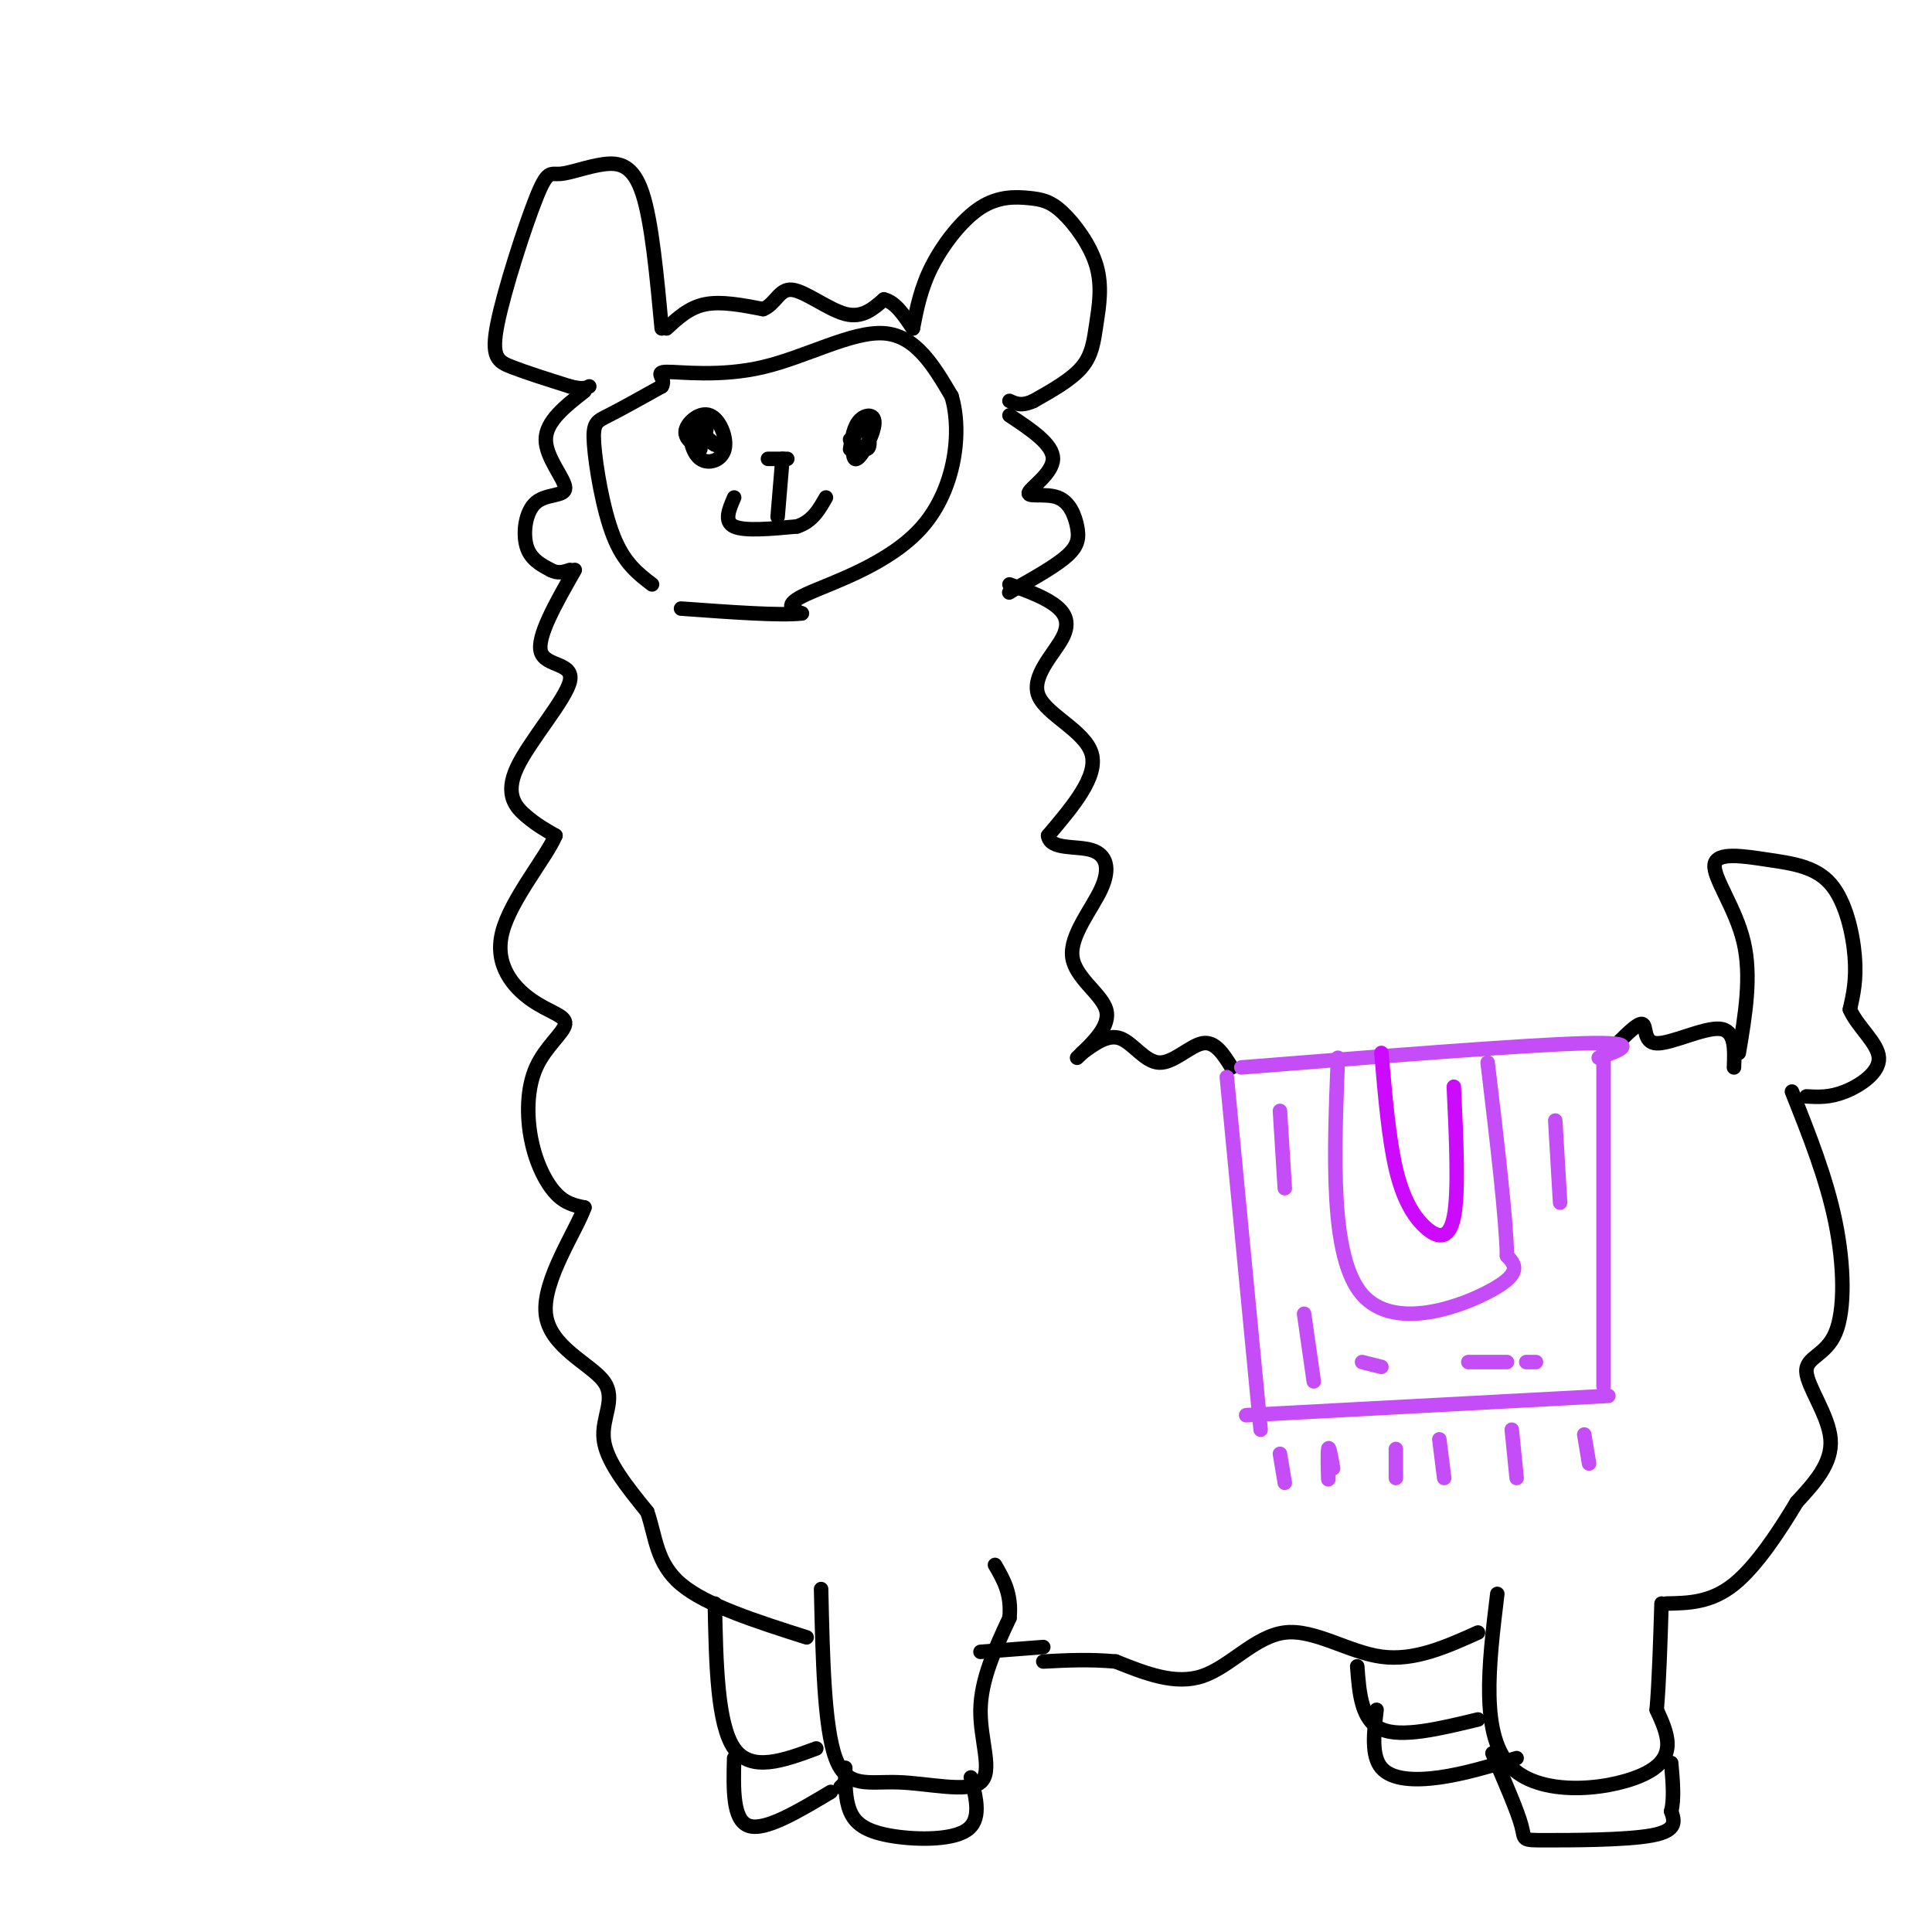 <svg viewBox='0 0 400 400' version='1.1' xmlns='http://www.w3.org/2000/svg' xmlns:xlink='http://www.w3.org/1999/xlink'><g fill='none' stroke='rgb(0,0,0)' stroke-width='3' stroke-linecap='round' stroke-linejoin='round'><path d='M138,68c2.333,-2.167 4.667,-4.333 8,-5c3.333,-0.667 7.667,0.167 12,1'/><path d='M158,64c2.655,-1.083 3.292,-4.292 6,-4c2.708,0.292 7.488,4.083 11,5c3.512,0.917 5.756,-1.042 8,-3'/><path d='M183,62c2.333,0.500 4.167,3.250 6,6'/><path d='M189,68c0.820,-4.202 1.639,-8.405 4,-13c2.361,-4.595 6.262,-9.583 10,-12c3.738,-2.417 7.313,-2.263 10,-2c2.687,0.263 4.485,0.634 7,3c2.515,2.366 5.746,6.727 7,11c1.254,4.273 0.530,8.458 0,12c-0.530,3.542 -0.866,6.441 -3,9c-2.134,2.559 -6.067,4.780 -10,7'/><path d='M214,83c-2.500,1.167 -3.750,0.583 -5,0'/><path d='M137,68c-1.035,-11.083 -2.070,-22.166 -4,-28c-1.930,-5.834 -4.756,-6.420 -8,-6c-3.244,0.420 -6.905,1.847 -9,2c-2.095,0.153 -2.623,-0.969 -5,5c-2.377,5.969 -6.601,19.030 -8,26c-1.399,6.970 0.029,7.849 3,9c2.971,1.151 7.486,2.576 12,4'/><path d='M118,80c2.667,0.667 3.333,0.333 4,0'/><path d='M121,81c-3.992,3.121 -7.984,6.242 -8,10c-0.016,3.758 3.944,8.152 4,10c0.056,1.848 -3.793,1.152 -6,3c-2.207,1.848 -2.774,6.242 -2,9c0.774,2.758 2.887,3.879 5,5'/><path d='M114,118c1.500,0.833 2.750,0.417 4,0'/><path d='M209,86c4.520,3.003 9.040,6.005 9,9c-0.040,2.995 -4.641,5.982 -5,7c-0.359,1.018 3.522,0.067 6,1c2.478,0.933 3.552,3.751 4,6c0.448,2.249 0.271,3.928 -2,6c-2.271,2.072 -6.635,4.536 -11,7'/><path d='M210,122c-1.833,1.167 -0.917,0.583 0,0'/><path d='M119,118c-3.978,6.978 -7.955,13.955 -7,17c0.955,3.045 6.844,2.156 6,6c-0.844,3.844 -8.419,12.419 -11,18c-2.581,5.581 -0.166,8.166 2,10c2.166,1.834 4.083,2.917 6,4'/><path d='M115,173c-1.790,4.355 -9.264,13.244 -11,20c-1.736,6.756 2.267,11.379 6,14c3.733,2.621 7.196,3.241 7,5c-0.196,1.759 -4.053,4.657 -6,9c-1.947,4.343 -1.986,10.131 -1,15c0.986,4.869 2.996,8.820 5,11c2.004,2.180 4.002,2.590 6,3'/><path d='M121,250c-1.640,4.742 -8.738,15.096 -8,22c0.738,6.904 9.314,10.359 12,14c2.686,3.641 -0.518,7.469 0,12c0.518,4.531 4.759,9.766 9,15'/><path d='M134,313c1.800,5.178 1.800,10.622 7,15c5.200,4.378 15.600,7.689 26,11'/><path d='M209,121c3.324,1.193 6.648,2.386 9,4c2.352,1.614 3.734,3.649 2,7c-1.734,3.351 -6.582,8.018 -5,12c1.582,3.982 9.595,7.281 11,12c1.405,4.719 -3.797,10.860 -9,17'/><path d='M217,173c0.392,3.013 5.873,2.045 9,3c3.127,0.955 3.900,3.833 2,8c-1.900,4.167 -6.473,9.622 -6,14c0.473,4.378 5.992,7.679 7,11c1.008,3.321 -2.496,6.660 -6,10'/><path d='M224,218c2.708,-1.982 5.417,-3.964 8,-3c2.583,0.964 5.042,4.875 8,5c2.958,0.125 6.417,-3.536 9,-4c2.583,-0.464 4.292,2.268 6,5'/><path d='M333,218c2.988,-3.125 5.976,-6.250 7,-6c1.024,0.250 0.083,3.875 3,4c2.917,0.125 9.690,-3.250 13,-3c3.310,0.250 3.155,4.125 3,8'/><path d='M360,218c1.341,-7.953 2.683,-15.905 1,-23c-1.683,-7.095 -6.390,-13.332 -6,-16c0.390,-2.668 5.878,-1.767 11,-1c5.122,0.767 9.879,1.399 13,5c3.121,3.601 4.606,10.172 5,15c0.394,4.828 -0.303,7.914 -1,11'/><path d='M383,209c1.524,3.560 5.833,6.958 6,10c0.167,3.042 -3.810,5.726 -7,7c-3.190,1.274 -5.595,1.137 -8,1'/><path d='M371,226c3.571,8.959 7.142,17.917 9,27c1.858,9.083 2.003,18.290 0,23c-2.003,4.710 -6.155,4.922 -6,8c0.155,3.078 4.616,9.022 5,14c0.384,4.978 -3.308,8.989 -7,13'/><path d='M372,311c-3.356,5.622 -8.244,13.178 -13,17c-4.756,3.822 -9.378,3.911 -14,4'/><path d='M310,330c-1.800,14.800 -3.600,29.600 3,36c6.600,6.400 21.600,4.400 28,1c6.400,-3.400 4.200,-8.200 2,-13'/><path d='M343,354c0.500,-5.833 0.750,-13.917 1,-22'/><path d='M306,338c-6.589,2.964 -13.179,5.929 -20,5c-6.821,-0.929 -13.875,-5.750 -20,-5c-6.125,0.750 -11.321,7.071 -17,9c-5.679,1.929 -11.839,-0.536 -18,-3'/><path d='M231,344c-5.500,-0.500 -10.250,-0.250 -15,0'/><path d='M170,329c0.321,14.316 0.641,28.632 3,35c2.359,6.368 6.756,4.789 13,5c6.244,0.211 14.335,2.211 17,0c2.665,-2.211 -0.096,-8.632 0,-15c0.096,-6.368 3.048,-12.684 6,-19'/><path d='M209,335c0.500,-5.000 -1.250,-8.000 -3,-11'/><path d='M216,341c0.000,0.000 -13.000,1.000 -13,1'/><path d='M148,332c0.250,12.500 0.500,25.000 4,30c3.500,5.000 10.250,2.500 17,0'/><path d='M281,345c0.417,5.583 0.833,11.167 5,13c4.167,1.833 12.083,-0.083 20,-2'/><path d='M309,363c2.601,6.000 5.202,12.000 6,15c0.798,3.000 -0.208,3.000 5,3c5.208,0.000 16.631,0.000 22,-1c5.369,-1.000 4.685,-3.000 4,-5'/><path d='M346,375c0.667,-2.500 0.333,-6.250 0,-10'/><path d='M285,354c-0.556,4.756 -1.111,9.511 1,12c2.111,2.489 6.889,2.711 12,2c5.111,-0.711 10.556,-2.356 16,-4'/><path d='M174,370c0.000,0.000 1.000,-1.000 1,-1'/><path d='M175,366c-0.012,3.274 -0.024,6.548 1,9c1.024,2.452 3.083,4.083 8,5c4.917,0.917 12.690,1.119 16,-1c3.310,-2.119 2.155,-6.560 1,-11'/><path d='M152,364c-0.167,6.417 -0.333,12.833 3,14c3.333,1.167 10.167,-2.917 17,-7'/></g>
<g fill='none' stroke='rgb(196,77,248)' stroke-width='3' stroke-linecap='round' stroke-linejoin='round'><path d='M254,223c0.000,0.000 7.000,73.000 7,73'/><path d='M257,221c29.333,-2.333 58.667,-4.667 71,-5c12.333,-0.333 7.667,1.333 3,3'/><path d='M332,217c0.000,0.000 0.000,70.000 0,70'/><path d='M333,289c0.000,0.000 -75.000,4.000 -75,4'/><path d='M265,301c0.000,0.000 1.000,6.000 1,6'/><path d='M275,303c0.022,2.022 0.044,4.044 0,3c-0.044,-1.044 -0.156,-5.156 0,-6c0.156,-0.844 0.578,1.578 1,4'/><path d='M289,300c0.000,0.000 0.000,6.000 0,6'/><path d='M298,298c0.000,0.000 1.000,8.000 1,8'/><path d='M313,296c0.000,0.000 1.000,10.000 1,10'/><path d='M328,297c0.000,0.000 1.000,6.000 1,6'/><path d='M265,230c0.000,0.000 1.000,16.000 1,16'/><path d='M270,272c0.000,0.000 2.000,14.000 2,14'/><path d='M304,282c0.000,0.000 8.000,0.000 8,0'/><path d='M316,282c0.000,0.000 2.000,0.000 2,0'/><path d='M322,232c0.000,0.000 1.000,17.000 1,17'/><path d='M282,282c0.000,0.000 4.000,1.000 4,1'/><path d='M277,219c-0.822,20.644 -1.644,41.289 5,49c6.644,7.711 20.756,2.489 27,-1c6.244,-3.489 4.622,-5.244 3,-7'/><path d='M312,260c-0.167,-7.833 -2.083,-23.917 -4,-40'/></g>
<g fill='none' stroke='rgb(203,10,254)' stroke-width='3' stroke-linecap='round' stroke-linejoin='round'><path d='M286,218c0.768,8.887 1.536,17.774 3,24c1.464,6.226 3.625,9.792 6,12c2.375,2.208 4.964,3.060 6,-2c1.036,-5.060 0.518,-16.030 0,-27'/></g>
<g fill='none' stroke='rgb(0,0,0)' stroke-width='3' stroke-linecap='round' stroke-linejoin='round'><path d='M145,92c-0.933,-1.644 -1.867,-3.289 -1,-3c0.867,0.289 3.533,2.511 4,3c0.467,0.489 -1.267,-0.756 -3,-2'/><path d='M145,90c-0.500,-0.333 -0.250,-0.167 0,0'/><path d='M145,93c-1.708,-1.167 -3.416,-2.334 -3,-4c0.416,-1.666 2.957,-3.830 5,-3c2.043,0.830 3.589,4.656 3,7c-0.589,2.344 -3.312,3.208 -5,2c-1.688,-1.208 -2.339,-4.488 -2,-6c0.339,-1.512 1.670,-1.256 3,-1'/><path d='M146,88c0.500,0.167 0.250,1.083 0,2'/><path d='M176,93c0.382,-2.361 0.763,-4.722 2,-6c1.237,-1.278 3.329,-1.472 3,1c-0.329,2.472 -3.078,7.611 -4,7c-0.922,-0.611 -0.018,-6.972 1,-8c1.018,-1.028 2.148,3.278 2,5c-0.148,1.722 -1.574,0.861 -3,0'/><path d='M177,92c-0.667,-0.167 -0.833,-0.583 -1,-1'/><path d='M152,103c-1.083,2.500 -2.167,5.000 0,6c2.167,1.000 7.583,0.500 13,0'/><path d='M165,109c3.167,-1.000 4.583,-3.500 6,-6'/><path d='M159,95c0.000,0.000 4.000,0.000 4,0'/><path d='M162,95c0.000,0.000 -1.000,12.000 -1,12'/><path d='M135,121c-2.905,-2.220 -5.810,-4.440 -8,-10c-2.190,-5.560 -3.667,-14.458 -4,-19c-0.333,-4.542 0.476,-4.726 3,-6c2.524,-1.274 6.762,-3.637 11,-6'/><path d='M137,80c1.070,-1.700 -1.754,-2.951 1,-3c2.754,-0.049 11.088,1.102 20,-1c8.912,-2.102 18.404,-7.458 25,-7c6.596,0.458 10.298,6.729 14,13'/><path d='M197,82c2.226,7.333 0.792,19.167 -6,27c-6.792,7.833 -18.940,11.667 -24,14c-5.060,2.333 -3.030,3.167 -1,4'/><path d='M166,127c-4.333,0.500 -14.667,-0.250 -25,-1'/></g>
</svg>